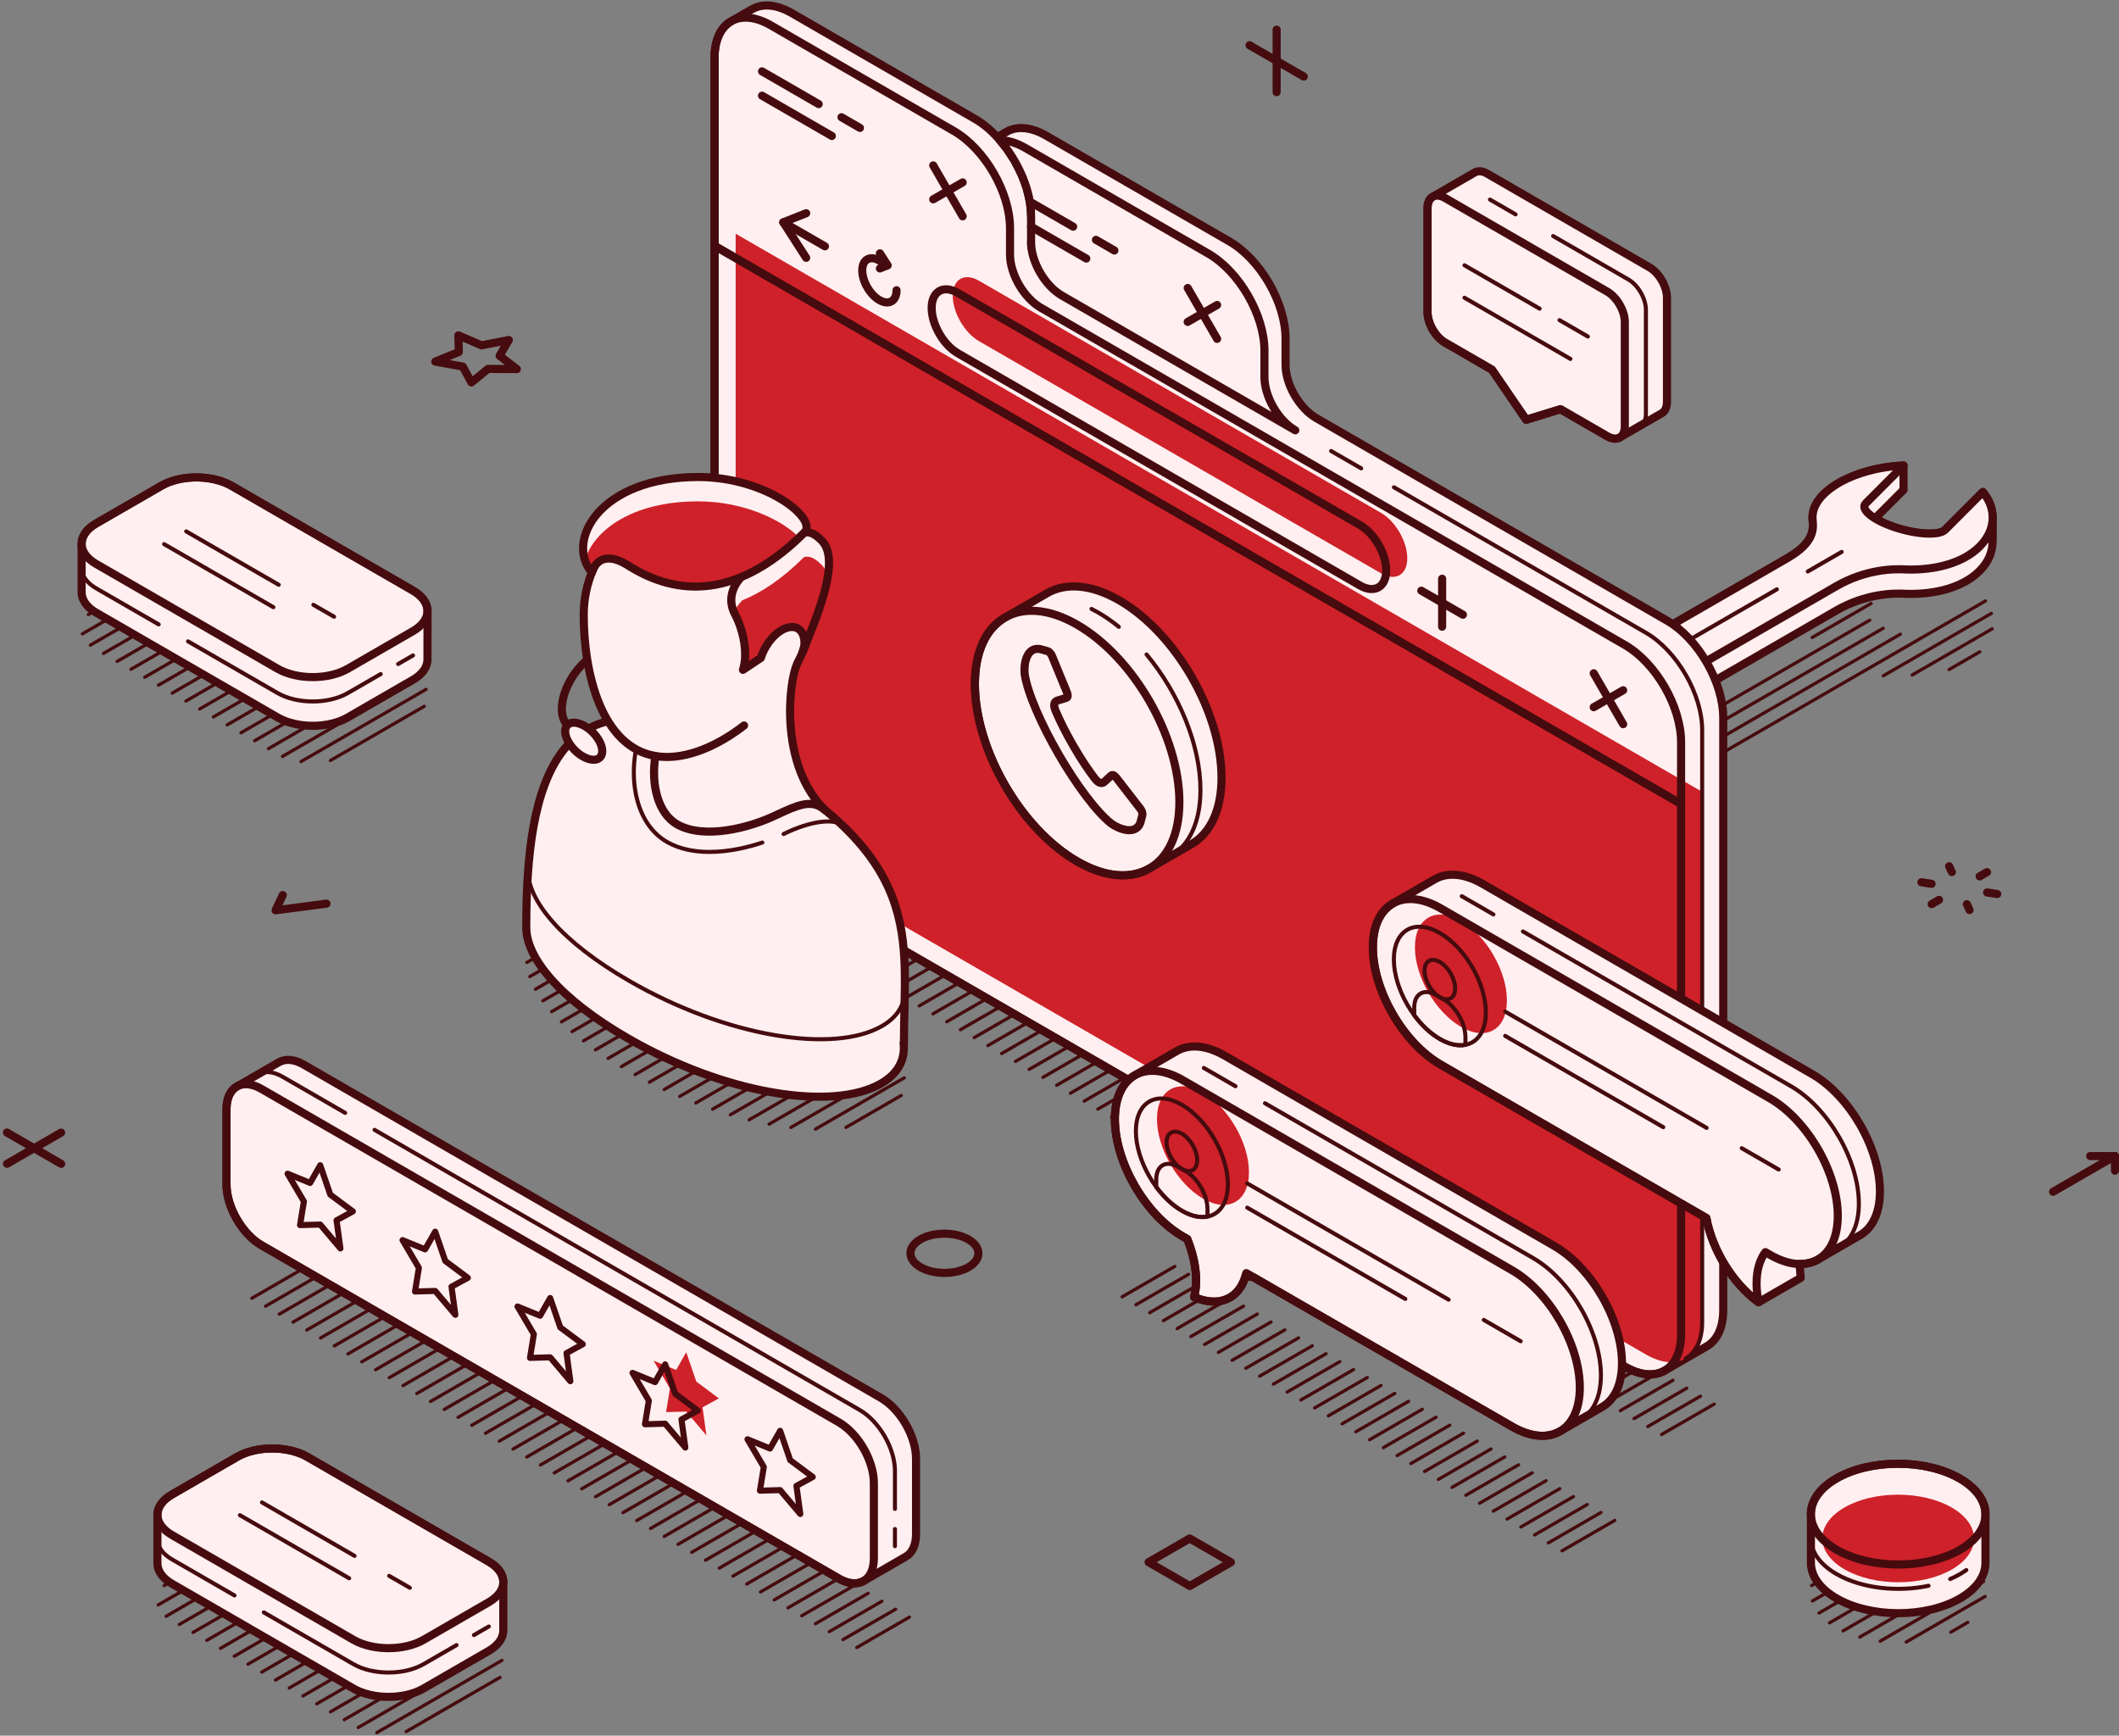 <svg xmlns="http://www.w3.org/2000/svg" width="210" height="172" viewBox="0 0 210 172" fill="none"><rect x="0" y="0" width="210" height="172" fill="#808080" stroke="none"/><g clip-path="url(#clip0_142_3672)"><path d="M126.519 2.942V9.132" stroke="#460B0E" stroke-width="0.804" stroke-linecap="round" stroke-linejoin="round"></path><path d="M129.206 7.587L123.832 4.483" stroke="#460B0E" stroke-width="0.804" stroke-linecap="round" stroke-linejoin="round"></path><path d="M6.056 112.236L0.695 115.33" stroke="#460B0E" stroke-width="0.804" stroke-linecap="round" stroke-linejoin="round"></path><path d="M6.063 115.333L0.689 112.231" stroke="#460B0E" stroke-width="0.804" stroke-linecap="round" stroke-linejoin="round"></path><path d="M196.923 86.426L196.191 86.849M192.164 89.173L191.432 89.597M196.932 88.439L197.935 88.595M191.425 87.583L190.419 87.428M193.436 86.42L193.167 85.842M195.189 90.181L194.92 89.601" stroke="#460B0E" stroke-width="0.804" stroke-linecap="round" stroke-linejoin="round"></path><path d="M95.98 125.573C97.293 124.814 97.29 123.584 95.974 122.825C94.656 122.064 92.525 122.062 91.212 122.82C89.897 123.579 89.901 124.81 91.218 125.569C92.534 126.33 94.665 126.332 95.98 125.573Z" stroke="#460B0E" stroke-width="0.804" stroke-linecap="round" stroke-linejoin="round"></path><path d="M209.595 114.561L203.468 118.099" stroke="#460B0E" stroke-width="0.804" stroke-linecap="round" stroke-linejoin="round"></path><path d="M209.595 114.561L209.598 116.012" stroke="#460B0E" stroke-width="0.804" stroke-linecap="round" stroke-linejoin="round"></path><path d="M209.595 114.561H207.146" stroke="#460B0E" stroke-width="0.804" stroke-linecap="round" stroke-linejoin="round"></path><path d="M50.424 33.694L49.51 35.255L51.222 36.577L48.365 36.556L46.718 37.9L45.865 36.326L43.139 35.832L45.469 34.882L45.429 33.232L47.72 34.221L50.424 33.694Z" stroke="#460B0E" stroke-width="0.804" stroke-linecap="round" stroke-linejoin="round"></path><path d="M117.911 157.166L113.828 154.809L117.901 152.457L121.985 154.814L117.911 157.166Z" stroke="#460B0E" stroke-width="0.804" stroke-linecap="round" stroke-linejoin="round"></path><path d="M28.023 88.697L27.311 90.21L32.355 89.548" stroke="#460B0E" stroke-width="0.804" stroke-linecap="round" stroke-linejoin="round"></path><path d="M180.887 59.284L183.967 57.505M179.628 61.583L188.245 56.608M142.888 82.794L140.697 84.058M185.435 59.802L179.59 63.177M146.525 82.266L139.755 86.174M142.755 86.018L140.058 87.575M142.756 86.018L144.395 85.072L185.297 61.456M186.637 62.255L146.624 85.357M148.299 85.962L188.338 62.845M196.768 59.55L195.349 60.37L190.318 63.275L149.512 86.835M197.352 60.786L186.647 66.967M153.779 85.944L147.14 89.777M197.435 62.312L189.5 66.893M152.733 88.121L150.093 89.645M193.16 66.352L196.207 64.593" stroke="#460B0E" stroke-width="0.321" stroke-linecap="round" stroke-linejoin="round"></path><path d="M197.483 51.255H197.467C197.46 50.385 197.146 49.521 196.507 48.756L192.761 52.508C192.18 53.089 189.95 52.972 187.779 52.249C186.996 51.987 186.332 51.68 185.825 51.37L188.647 48.544V46.131C185.476 46.267 182.344 47.36 180.712 48.994C179.895 49.81 179.564 50.659 179.631 51.482C179.731 52.43 179.828 53.754 177.135 55.309L152.454 69.559C148.132 72.052 146.858 71.767 145.518 71.855H145.514C143.597 71.946 141.848 72.524 140.759 73.615C140.097 74.278 139.774 75.043 139.761 75.805H139.753V78.268H139.763C139.764 78.948 140.01 79.625 140.51 80.225L143.418 77.312C143.869 76.861 145.602 76.951 147.286 77.512C147.731 77.659 148.124 77.828 148.458 78.001L146.613 79.849V82.262C149.075 82.157 151.506 81.31 152.775 80.04C153.28 79.534 153.545 79.013 153.606 78.499C153.606 78.497 153.608 78.497 153.608 78.496C153.821 77.801 153.766 76.792 157.285 74.76L181.966 60.51C184.895 58.82 187.659 58.76 188.938 58.848C191.835 58.93 194.573 58.19 196.187 56.572C197.065 55.693 197.477 54.677 197.467 53.665H197.483V51.254V51.255Z" fill="#FFEFF0" stroke="#460B0E" stroke-width="0.804" stroke-linecap="round" stroke-linejoin="round"></path><path d="M153.606 76.087C153.606 76.087 153.608 76.085 153.608 76.084C153.821 75.389 153.766 74.38 157.285 72.348L181.966 58.098C184.895 56.409 187.659 56.348 188.938 56.436C188.927 56.436 188.952 56.436 188.938 56.436C191.835 56.518 194.573 55.779 196.187 54.16C197.82 52.526 197.889 50.412 196.507 48.756L192.762 52.508C192.181 53.089 189.95 52.972 187.779 52.249C185.609 51.524 184.319 50.465 184.9 49.883L188.647 46.131C185.476 46.267 182.344 47.36 180.712 48.994C179.896 49.81 179.564 50.659 179.631 51.482C179.631 51.479 179.631 51.485 179.631 51.482C179.731 52.43 179.828 53.754 177.135 55.309L152.455 69.559C148.132 72.052 146.858 71.767 145.518 71.855H145.514C143.597 71.946 141.848 72.524 140.759 73.615C139.49 74.886 139.436 76.527 140.51 77.812L143.418 74.899C143.869 74.448 145.602 74.538 147.286 75.099C148.972 75.663 149.973 76.484 149.522 76.935L146.613 79.848C149.075 79.743 151.506 78.896 152.775 77.626C153.28 77.121 153.545 76.599 153.606 76.085V76.087Z" fill="#FFEFF0"></path><path d="M188.938 56.436C187.659 56.348 184.895 56.409 181.966 58.098L157.285 72.348C153.766 74.38 153.821 75.389 153.608 76.084C153.608 76.085 153.606 76.087 153.606 76.087V76.085C153.545 76.599 153.28 77.121 152.775 77.626C151.506 78.896 149.075 79.743 146.613 79.848L149.522 76.935C149.973 76.484 148.972 75.663 147.286 75.099C145.602 74.538 143.869 74.448 143.418 74.899L140.51 77.812C139.436 76.527 139.49 74.886 140.759 73.615C141.848 72.524 143.597 71.946 145.514 71.855H145.518C146.858 71.767 148.132 72.052 152.455 69.559L177.135 55.309C179.828 53.754 179.731 52.43 179.631 51.482M188.938 56.436C188.927 56.436 188.952 56.436 188.938 56.436ZM188.938 56.436C191.835 56.518 194.573 55.779 196.187 54.16C197.82 52.526 197.889 50.412 196.507 48.756L192.762 52.508C192.181 53.089 189.95 52.972 187.779 52.249C185.609 51.524 184.319 50.465 184.9 49.883L188.647 46.131C185.476 46.267 182.344 47.36 180.712 48.994C179.896 49.81 179.564 50.659 179.631 51.482M179.631 51.482C179.631 51.479 179.631 51.485 179.631 51.482Z" stroke="#460B0E" stroke-width="0.804" stroke-linecap="round" stroke-linejoin="round"></path><path d="M176.092 58.401L150.978 72.9M182.517 54.691L179.157 56.631" stroke="#460B0E" stroke-width="0.402" stroke-linecap="round" stroke-linejoin="round"></path><path d="M140.51 77.813V80.226" stroke="#460B0E" stroke-width="0.804" stroke-linecap="round" stroke-linejoin="round"></path><path d="M130.379 116.33L125.157 119.345M131.743 117.116L126.52 120.132M133.105 117.904L127.883 120.919M129.244 121.705L134.466 118.69M130.606 122.492L135.83 119.476M131.969 123.278L137.192 120.263M133.33 124.065L138.553 121.051M134.693 124.85L139.916 121.836M141.278 122.622L136.056 125.638M142.641 123.407L137.417 126.424M144.003 124.194L138.78 127.211M140.141 127.996L145.365 124.981M123.794 118.559L129.017 115.543M127.655 114.756L122.432 117.771M126.291 113.969L121.069 116.985M100.633 105.186L105.855 102.171M101.995 105.974L107.218 102.959M103.359 106.761L108.58 103.745M109.943 104.531L104.72 107.546M106.082 108.333L111.305 105.316M112.668 106.103L107.446 109.118M114.029 106.891L108.806 109.906M110.169 110.692L115.392 107.677M116.754 108.463L111.532 111.479M118.117 109.248L112.893 112.265M119.479 110.036L114.256 113.052M120.84 110.822L115.617 113.837M122.202 111.608L116.979 114.623M123.565 112.395L118.343 115.411M124.928 113.182L119.705 116.197M99.27 104.399L104.493 101.384M103.131 100.597L97.908 103.612M101.767 99.809L96.545 102.825M164.665 142.156L169.887 139.141M149.453 127.342L144.23 130.357M150.815 128.129L145.593 131.144M146.955 131.931L152.176 128.916M148.316 132.717L153.539 129.701M154.902 130.487L149.68 133.503M156.265 131.274L151.042 134.289M152.402 135.076L157.625 132.061M158.989 132.847L153.766 135.862M155.127 136.649L160.35 133.634M161.713 134.419L156.49 137.437M157.852 138.223L163.077 135.207M164.437 135.992L159.214 139.008M160.576 139.794L165.798 136.779M161.939 140.582L167.162 137.566M163.302 141.368L168.524 138.353M148.09 126.554L142.868 129.569M141.504 128.783L146.727 125.767M81.561 94.176L86.783 91.161M88.146 91.946L82.924 94.962M89.509 92.733L84.286 95.748M90.87 93.52L85.648 96.535M87.01 97.321L92.233 94.306M93.595 95.092L88.373 98.108M89.734 98.895L94.956 95.88M91.096 99.68L96.32 96.665M97.681 97.452L92.459 100.467M99.044 98.237L93.821 101.255M100.407 99.025L95.183 102.04M85.421 90.373L80.197 93.388M78.835 92.602L84.057 89.587M77.472 91.815L82.695 88.8M70.659 87.882L75.884 84.866M77.243 85.652L72.021 88.667M78.606 86.438L73.382 89.453M79.969 87.225L74.747 90.241M81.331 88.011L76.109 91.027" stroke="#460B0E" stroke-width="0.321" stroke-linecap="round" stroke-linejoin="round"></path><path d="M165.208 61.502L130.456 41.438C128.769 40.463 127.402 38.099 127.402 36.156V33.556C127.402 30.011 124.907 25.698 121.831 23.921L103.694 13.451C102.166 12.569 100.783 12.48 99.777 13.046H99.776L98.83 13.59C98.15 12.856 97.402 12.23 96.612 11.775L78.477 1.303C76.92 0.405 75.515 0.33 74.505 0.932L74.502 0.927L72.478 2.095L72.481 2.1C71.454 2.67 70.817 3.919 70.817 5.71V11.829V18.246V76.927C70.817 80.473 73.311 84.787 76.388 86.563L161.03 135.431C162.572 136.322 163.967 136.406 164.976 135.822L169.154 133.41C170.158 132.829 170.779 131.585 170.779 129.818V71.135C170.779 67.59 168.285 63.278 165.208 61.501V61.502ZM101.694 18.515C101.565 18.11 101.419 17.704 101.246 17.306C101.419 17.704 101.565 18.108 101.694 18.515ZM100.382 15.668C100.236 15.429 100.082 15.194 99.922 14.965C100.083 15.194 100.236 15.429 100.382 15.668ZM102.082 20.187C102.143 20.6 102.183 21.009 102.184 21.408C102.184 21.01 102.144 20.6 102.082 20.187ZM101.803 18.9C101.888 19.205 101.958 19.508 102.016 19.811C101.959 19.508 101.889 19.205 101.803 18.9ZM102.184 24.01C102.184 24.212 102.208 24.42 102.236 24.628C102.204 24.419 102.184 24.212 102.184 24.01Z" fill="#FFEFF0"></path><path d="M101.134 17.076C100.985 16.75 100.823 16.431 100.648 16.117M99.616 14.535C99.369 14.209 99.11 13.893 98.838 13.599M165.208 61.502L130.456 41.438C128.769 40.463 127.402 38.099 127.402 36.156V33.556C127.402 30.011 124.907 25.698 121.831 23.921L103.694 13.451C102.166 12.569 100.783 12.48 99.777 13.046H99.776L98.83 13.59C98.15 12.856 97.402 12.23 96.612 11.775L78.477 1.303C76.92 0.405 75.515 0.33 74.505 0.932L74.502 0.927L72.478 2.095L72.481 2.1C71.454 2.67 70.817 3.919 70.817 5.71V11.829V18.246V76.927C70.817 80.473 73.311 84.787 76.388 86.563L161.03 135.431C162.572 136.322 163.967 136.406 164.976 135.822L169.154 133.41C170.158 132.829 170.779 131.585 170.779 129.818V71.135C170.779 67.59 168.285 63.278 165.208 61.501V61.502ZM101.694 18.515C101.565 18.11 101.419 17.704 101.246 17.306C101.419 17.704 101.565 18.108 101.694 18.515ZM100.382 15.668C100.236 15.429 100.082 15.194 99.922 14.965C100.083 15.194 100.236 15.429 100.382 15.668ZM102.082 20.187C102.143 20.6 102.183 21.009 102.184 21.408C102.184 21.01 102.144 20.6 102.082 20.187ZM101.803 18.9C101.888 19.205 101.958 19.508 102.016 19.811C101.959 19.508 101.889 19.205 101.803 18.9ZM102.184 24.01C102.184 24.212 102.208 24.42 102.236 24.628C102.204 24.419 102.184 24.212 102.184 24.01Z" stroke="#460B0E" stroke-width="0.804" stroke-linecap="round" stroke-linejoin="round"></path><path d="M72.906 23.16V75.723C72.906 79.269 75.399 83.583 78.477 85.358L163.118 134.226C166.195 136.003 168.69 134.571 168.69 131.025V78.462L72.906 23.16Z" fill="#CF2129"></path><path d="M131.919 44.694L134.896 46.414M167.065 134.616C168.069 134.036 168.69 132.792 168.69 131.025V72.342C168.69 68.797 166.195 64.485 163.119 62.708L138.144 48.288" stroke="#460B0E" stroke-width="0.402" stroke-linecap="round" stroke-linejoin="round"></path><path d="M125.312 34.762C125.312 31.217 122.818 26.904 119.741 25.127L101.604 14.655C100.698 14.133 99.845 13.895 99.088 13.899C100.916 16.008 102.183 18.892 102.183 21.407V24.009C102.183 25.952 103.551 28.315 105.238 29.29L125.311 40.879L128.365 42.642C126.679 41.668 125.311 39.304 125.311 37.361V34.761L125.312 34.762Z" fill="#FFEFF0" stroke="#460B0E" stroke-width="0.804" stroke-linecap="round" stroke-linejoin="round"></path><path d="M120.62 33.583L117.704 28.538" stroke="#460B0E" stroke-width="0.804" stroke-linecap="round" stroke-linejoin="round"></path><path d="M117.703 31.899L120.62 30.222" stroke="#460B0E" stroke-width="0.804" stroke-linecap="round" stroke-linejoin="round"></path><path d="M108.613 23.767L110.441 24.823M106.35 22.461L102.059 19.983M107.656 25.622L102.182 22.462" stroke="#460B0E" stroke-width="0.804" stroke-linecap="round" stroke-linejoin="round"></path><path d="M166.601 73.549C166.601 70.004 164.106 65.692 161.03 63.915L103.15 30.497C101.463 29.522 100.096 27.158 100.097 25.216V22.614C100.097 19.07 97.601 14.757 94.525 12.98L76.388 2.509C73.311 0.732 70.817 2.166 70.817 5.71V11.828V18.245V24.364L166.601 79.665V73.546V73.549Z" stroke="#460B0E" stroke-width="0.804" stroke-linecap="round" stroke-linejoin="round"></path><path d="M70.816 24.366V76.929C70.816 80.475 73.309 84.788 76.387 86.564L161.029 135.432C164.106 137.208 166.6 135.776 166.6 132.231V79.668L70.816 24.366Z" stroke="#460B0E" stroke-width="0.804" stroke-linecap="round" stroke-linejoin="round"></path><path d="M139.465 55.319C139.465 56.972 138.301 57.641 136.866 56.813L97.02 33.806C95.585 32.978 94.421 30.966 94.421 29.313C94.421 27.66 95.585 26.991 97.02 27.821L136.866 50.825C138.301 51.654 139.465 53.665 139.465 55.318V55.319Z" fill="#CF2129"></path><path d="M137.375 56.525C137.375 58.178 136.211 58.846 134.776 58.019L94.931 35.013C93.497 34.184 92.332 32.172 92.332 30.519C92.332 28.866 93.496 28.198 94.931 29.027L134.776 52.031C136.211 52.86 137.375 54.871 137.375 56.524V56.525Z" stroke="#460B0E" stroke-width="0.804" stroke-linecap="round" stroke-linejoin="round"></path><path d="M79.894 25.548L77.627 22.029L79.894 21.131" stroke="#460B0E" stroke-width="0.804" stroke-linecap="round" stroke-linejoin="round"></path><path d="M77.627 22.029L81.752 24.41" stroke="#460B0E" stroke-width="0.804" stroke-linecap="round" stroke-linejoin="round"></path><path d="M87.201 25.102L87.971 26.296L87.201 26.601" stroke="#460B0E" stroke-width="0.804" stroke-linecap="round" stroke-linejoin="round"></path><path d="M88.85 28.761C88.85 29.844 88.089 30.279 87.152 29.739C86.214 29.197 85.452 27.881 85.452 26.798C85.452 25.718 86.213 25.282 87.151 25.823L87.845 26.224" stroke="#460B0E" stroke-width="0.804" stroke-linecap="round" stroke-linejoin="round"></path><path d="M144.983 60.916L140.858 58.535" stroke="#460B0E" stroke-width="0.804" stroke-linecap="round" stroke-linejoin="round"></path><path d="M142.92 62.103V57.35" stroke="#460B0E" stroke-width="0.804" stroke-linecap="round" stroke-linejoin="round"></path><path d="M160.861 71.765L157.944 66.72" stroke="#460B0E" stroke-width="0.804" stroke-linecap="round" stroke-linejoin="round"></path><path d="M157.944 70.081L160.86 68.402" stroke="#460B0E" stroke-width="0.804" stroke-linecap="round" stroke-linejoin="round"></path><path d="M95.402 21.437L92.486 16.391" stroke="#460B0E" stroke-width="0.804" stroke-linecap="round" stroke-linejoin="round"></path><path d="M92.485 19.752L95.402 18.076" stroke="#460B0E" stroke-width="0.804" stroke-linecap="round" stroke-linejoin="round"></path><path d="M83.397 11.62L85.224 12.675M81.133 10.314L75.518 7.072M82.439 13.475L75.519 9.48" stroke="#460B0E" stroke-width="0.804" stroke-linecap="round" stroke-linejoin="round"></path><path d="M103.752 58.797L99.584 61.202C99.584 61.202 99.582 61.204 99.579 61.205L99.574 61.208C97.745 62.276 96.615 64.549 96.616 67.783C96.616 74.258 101.149 82.129 106.746 85.359C109.548 86.977 112.085 87.126 113.919 86.055L113.921 86.058L118.099 83.644H118.097C119.925 82.577 121.057 80.303 121.057 77.069C121.055 70.592 116.52 62.725 110.924 59.491C108.123 57.873 105.586 57.728 103.751 58.796L103.752 58.797Z" fill="#FFEFF0"></path><path d="M103.752 58.797L99.584 61.202C99.584 61.202 99.582 61.204 99.579 61.205L99.574 61.208C97.745 62.276 96.615 64.549 96.616 67.783C96.616 74.258 101.149 82.129 106.746 85.359C109.548 86.977 112.085 87.126 113.919 86.055L113.921 86.058L118.099 83.644H118.097C119.925 82.577 121.057 80.303 121.057 77.069C121.055 70.592 116.52 62.725 110.924 59.491C108.123 57.873 105.586 57.728 103.751 58.796L103.752 58.797Z" stroke="#460B0E" stroke-width="0.804" stroke-linecap="round" stroke-linejoin="round"></path><path d="M108.172 60.343C108.393 60.453 108.614 60.572 108.837 60.7C109.537 61.105 110.22 61.581 110.88 62.119M116.009 84.85C117.836 83.785 118.969 81.51 118.969 78.278C118.969 73.805 116.806 68.671 113.627 64.855" stroke="#460B0E" stroke-width="0.402" stroke-linecap="round" stroke-linejoin="round"></path><path d="M106.747 61.905C101.152 58.676 96.616 61.305 96.617 67.784C96.617 74.26 101.15 82.13 106.747 85.36C112.344 88.592 116.879 85.961 116.88 79.483C116.88 73.005 112.344 65.137 106.747 61.905Z" stroke="#460B0E" stroke-width="0.804" stroke-linecap="round" stroke-linejoin="round"></path><path d="M101.545 66.775C101.822 68.672 103.208 71.804 104.9 74.726V74.729C106.592 77.652 108.614 80.416 110.12 81.606C110.909 82.172 112.527 82.797 113.013 81.533L113.187 80.871C113.258 80.724 113.218 80.484 113.097 80.274C113.074 80.233 113.048 80.194 113.02 80.157L110.648 77.092C110.479 76.872 110.277 76.711 110.118 76.856L109.506 77.422C109.334 77.606 108.989 77.821 108.446 77.076C107.838 76.269 107.159 75.273 106.358 73.888C105.557 72.501 105.033 71.418 104.635 70.488C104.262 69.649 104.622 69.458 104.867 69.403L105.665 69.158C105.871 69.092 105.832 68.838 105.727 68.582L104.255 64.999C104.236 64.957 104.216 64.914 104.192 64.875C104.07 64.665 103.883 64.511 103.72 64.499L103.059 64.318C101.718 64.103 101.451 65.813 101.545 66.775Z" stroke="#460B0E" stroke-width="0.804" stroke-linecap="round" stroke-linejoin="round"></path><path d="M163.468 26.492L147.388 17.207C146.905 16.928 146.469 16.905 146.154 17.091V17.089L141.983 19.497L141.975 19.502V19.504C141.667 19.686 141.475 20.069 141.475 20.616V30.953C141.475 32.056 142.252 33.399 143.209 33.951L147.854 36.633L151.25 41.597L154.645 40.553L159.289 43.236C159.765 43.51 160.194 43.538 160.507 43.362H160.509L160.516 43.359L164.692 40.946H164.694L164.697 40.944C165.008 40.763 165.201 40.377 165.201 39.828V29.491C165.201 28.389 164.425 27.046 163.466 26.493L163.468 26.492Z" fill="#FFEFF0"></path><path d="M163.468 26.492L147.388 17.207C146.905 16.928 146.469 16.905 146.154 17.091V17.089L141.983 19.497L141.975 19.502V19.504C141.667 19.686 141.475 20.069 141.475 20.616V30.953C141.475 32.056 142.252 33.399 143.209 33.951L147.854 36.633L151.25 41.597L154.645 40.553L159.289 43.236C159.765 43.51 160.194 43.538 160.507 43.362H160.509L160.516 43.359L164.692 40.946H164.694L164.697 40.944C165.008 40.763 165.201 40.377 165.201 39.828V29.491C165.201 28.389 164.425 27.046 163.466 26.493L163.468 26.492Z" stroke="#460B0E" stroke-width="0.804" stroke-linecap="round" stroke-linejoin="round"></path><path d="M150.201 21.244L147.662 19.778M162.61 42.149C162.921 41.968 163.114 41.582 163.114 41.033V30.696C163.114 29.594 162.339 28.251 161.38 27.698L153.924 23.393" stroke="#460B0E" stroke-width="0.402" stroke-linecap="round" stroke-linejoin="round"></path><path d="M159.291 28.903L143.209 19.619C142.251 19.066 141.475 19.513 141.475 20.616V30.953C141.475 32.056 142.252 33.399 143.209 33.951L147.854 36.633L151.25 41.597L154.645 40.553L159.289 43.236C160.247 43.788 161.024 43.343 161.024 42.24V31.903C161.024 30.801 160.246 29.458 159.29 28.904L159.291 28.903Z" stroke="#460B0E" stroke-width="0.804" stroke-linecap="round" stroke-linejoin="round"></path><path d="M155.631 35.566L145.133 29.505M152.583 30.588L145.134 26.288M154.551 31.725L157.365 33.349" stroke="#460B0E" stroke-width="0.402" stroke-linecap="round" stroke-linejoin="round"></path><path d="M145.042 142.016L139.82 145.031M146.405 142.803L141.182 145.818M147.767 143.589L142.545 146.604M149.129 144.376L143.906 147.391M150.491 145.161L145.268 148.176M151.854 145.949L146.632 148.964M147.992 149.751L153.215 146.735M154.579 147.521L149.356 150.536M150.717 151.323L155.939 148.307M152.079 152.11L157.303 149.093M153.442 152.897L158.665 149.88M160.027 150.667L154.803 153.682M138.457 144.245L143.679 141.23M137.094 143.457L142.317 140.442M135.731 142.671L140.953 139.655M115.295 130.872L120.517 127.856M116.657 131.659L121.88 128.644M123.243 129.431L118.021 132.447M119.382 133.232L124.605 130.217M125.967 131.002L120.745 134.019M127.33 131.789L122.108 134.804M128.692 132.577L123.469 135.591M124.831 136.377L130.054 133.362M131.417 134.149L126.194 137.164M127.555 137.951L132.779 134.934M134.141 135.722L128.918 138.738M135.503 136.508L130.28 139.523M136.865 137.294L131.643 140.309M133.005 141.098L138.227 138.081M139.591 138.868L134.368 141.883M113.933 130.085L119.155 127.07M112.57 129.298L117.793 126.283M111.207 128.511L116.429 125.496" stroke="#460B0E" stroke-width="0.321" stroke-linecap="round" stroke-linejoin="round"></path><path d="M154.019 123.46L121.392 104.623C119.526 103.546 117.839 103.447 116.621 104.157L112.476 106.55C111.249 107.246 110.49 108.75 110.49 110.9C110.49 115.177 113.501 120.383 117.213 122.527L117.665 122.787C118.218 124.159 118.539 125.578 118.539 126.903C118.539 127.506 118.466 128.048 118.342 128.534C120.789 129.598 122.778 128.725 123.438 126.437C123.698 126.502 123.95 126.538 124.195 126.557L149.842 141.365C151.694 142.435 153.371 142.539 154.587 141.847L158.755 139.441V139.439C159.982 138.745 160.743 137.24 160.744 135.09C160.744 130.811 157.733 125.605 154.02 123.462L154.019 123.46Z" fill="#FFEFF0" stroke="#460B0E" stroke-width="0.804" stroke-linecap="round" stroke-linejoin="round"></path><path d="M123.776 116.156C123.776 113.256 121.735 109.728 119.217 108.274C116.7 106.821 114.66 107.994 114.66 110.894C114.66 113.793 116.7 117.323 119.217 118.776C121.734 120.23 123.776 119.057 123.776 116.156Z" fill="#CF2129"></path><path d="M117.214 107.035L149.841 125.872C153.554 128.015 156.565 133.222 156.565 137.5C156.565 141.779 153.555 143.507 149.841 141.363L123.513 126.162C122.937 128.656 120.885 129.639 118.341 128.532C118.465 128.046 118.538 127.505 118.538 126.901C118.538 125.576 118.216 124.158 117.664 122.785L117.212 122.525C113.5 120.381 110.489 115.175 110.489 110.898C110.489 106.621 113.5 104.89 117.212 107.034L117.214 107.035Z" stroke="#460B0E" stroke-width="0.804" stroke-linecap="round" stroke-linejoin="round"></path><path d="M121.686 117.362C121.686 114.462 119.646 110.934 117.128 109.48C114.611 108.027 112.57 109.2 112.57 112.1C112.57 114.999 114.612 118.529 117.129 119.982C119.647 121.436 121.687 120.263 121.687 117.362H121.686Z" stroke="#460B0E" stroke-width="0.402" stroke-linecap="round" stroke-linejoin="round"></path><path d="M118.645 114.97C118.645 114.005 117.966 112.832 117.129 112.348C116.292 111.865 115.612 112.254 115.613 113.219C115.613 114.185 116.292 115.357 117.129 115.841C117.966 116.325 118.645 115.935 118.645 114.97Z" stroke="#460B0E" stroke-width="0.402" stroke-linecap="round" stroke-linejoin="round"></path><path d="M117.5 116.057L116.756 115.627C115.56 114.936 114.59 115.493 114.59 116.872V117.628C115.315 118.607 116.189 119.44 117.128 119.983C118.067 120.525 118.94 120.7 119.665 120.559V119.803C119.665 118.425 118.696 116.747 117.499 116.057H117.5Z" stroke="#460B0E" stroke-width="0.402" stroke-linecap="round" stroke-linejoin="round"></path><path d="M150.707 132.915L147.048 130.802M123.601 117.267L143.565 128.793M123.602 119.673L139.271 128.72" stroke="#460B0E" stroke-width="0.402" stroke-linecap="round" stroke-linejoin="round"></path><path d="M119.303 105.83L122.439 107.64M156.682 140.636C156.682 140.636 156.686 140.634 156.688 140.633L156.695 140.629C157.906 139.926 158.655 138.429 158.655 136.295C158.655 132.017 155.644 126.811 151.931 124.666L125.364 109.329" stroke="#460B0E" stroke-width="0.402" stroke-linecap="round" stroke-linejoin="round"></path><path d="M179.584 106.438L146.956 87.601C145.089 86.524 143.402 86.426 142.184 87.138V87.136L138.03 89.534C138.026 89.536 138.023 89.54 138.019 89.54L137.988 89.559L137.99 89.561C136.794 90.269 136.056 91.76 136.056 93.877C136.056 98.156 139.066 103.361 142.78 105.505L169.108 120.705C169.684 123.863 171.736 127.215 174.279 129.048L178.458 126.635L178.341 125.251C179.022 125.262 179.642 125.117 180.171 124.811L184.336 122.406C184.338 122.406 184.34 122.404 184.342 122.403L184.349 122.399C185.56 121.697 186.309 120.199 186.309 118.066C186.309 113.787 183.298 108.581 179.585 106.436L179.584 106.438Z" fill="#FFEFF0" stroke="#460B0E" stroke-width="0.804" stroke-linecap="round" stroke-linejoin="round"></path><path d="M149.341 99.135C149.341 96.236 147.301 92.706 144.783 91.253C142.265 89.8 140.224 90.972 140.224 93.872C140.224 96.773 142.264 100.301 144.782 101.755C147.3 103.209 149.34 102.036 149.34 99.135H149.341Z" fill="#CF2129"></path><path d="M144.867 88.808L148.003 90.618M182.246 123.613C182.246 123.613 182.25 123.611 182.252 123.61L182.259 123.606C183.47 122.904 184.219 121.406 184.219 119.273C184.219 114.994 181.208 109.788 177.495 107.643L150.929 92.306" stroke="#460B0E" stroke-width="0.402" stroke-linecap="round" stroke-linejoin="round"></path><path d="M175.406 108.85L142.779 90.013C139.066 87.869 136.055 89.599 136.055 93.876C136.055 98.153 139.065 103.36 142.779 105.503L169.107 120.703C169.683 123.862 171.735 127.214 174.278 129.047C174.154 128.415 174.081 127.791 174.081 127.186C174.081 125.863 174.403 124.816 174.957 124.081L175.407 124.342C179.119 126.484 182.13 124.756 182.131 120.478C182.131 116.2 179.119 110.994 175.407 108.849L175.406 108.85Z" stroke="#460B0E" stroke-width="0.804" stroke-linecap="round" stroke-linejoin="round"></path><path d="M147.252 100.341C147.252 97.443 145.211 93.913 142.694 92.459C140.177 91.007 138.135 92.178 138.136 95.079C138.136 97.98 140.177 101.507 142.694 102.962C145.211 104.415 147.252 103.243 147.253 100.341H147.252Z" stroke="#460B0E" stroke-width="0.402" stroke-linecap="round" stroke-linejoin="round"></path><path d="M144.21 97.95C144.21 96.985 143.53 95.812 142.693 95.329C141.856 94.845 141.177 95.233 141.178 96.199C141.178 97.165 141.856 98.338 142.693 98.821C143.53 99.303 144.211 98.917 144.211 97.95H144.21Z" stroke="#460B0E" stroke-width="0.402" stroke-linecap="round" stroke-linejoin="round"></path><path d="M143.065 99.034L142.322 98.605C141.125 97.913 140.155 98.472 140.155 99.851V100.606C140.88 101.585 141.753 102.419 142.693 102.962C143.632 103.503 144.505 103.678 145.23 103.538V102.782C145.23 101.404 144.261 99.726 143.065 99.035V99.034Z" stroke="#460B0E" stroke-width="0.402" stroke-linecap="round" stroke-linejoin="round"></path><path d="M176.271 115.894L172.612 113.782M149.166 100.245L169.131 111.771M149.166 102.652L164.835 111.699" stroke="#460B0E" stroke-width="0.402" stroke-linecap="round" stroke-linejoin="round"></path><path d="M64.239 145.306L59.017 148.322M60.379 149.109L65.602 146.094M61.741 149.897L66.964 146.881M63.103 150.682L68.325 147.667M69.688 148.452L64.465 151.468M65.828 152.254L71.05 149.239M72.412 150.027L67.19 153.041M68.552 153.827L73.776 150.812M69.914 154.614L75.136 151.599M71.276 155.4L76.499 152.383M72.638 156.187L77.862 153.171M79.223 153.958L74 156.973M80.586 154.744L75.362 157.759M81.948 155.531L76.726 158.547M83.311 156.318L78.089 159.333M84.674 157.105L79.451 160.121M57.653 147.535L62.876 144.52M56.291 146.748L61.513 143.733M54.927 145.962L60.15 142.947M34.493 134.163L39.715 131.147M35.854 134.951L41.077 131.936M42.44 132.722L37.218 135.738M43.801 133.508L38.579 136.523M39.941 137.309L45.165 134.293M41.304 138.095L46.527 135.08M47.888 135.868L42.666 138.882M44.027 139.669L49.251 136.652M50.613 137.44L45.391 140.455M51.975 138.225L46.751 141.242M48.114 142.029L53.338 139.014M54.699 139.798L49.477 142.814M50.839 143.6L56.062 140.585M52.202 144.388L57.424 141.372M53.564 145.173L58.786 142.158M33.129 133.375L38.352 130.36M31.767 132.589L36.989 129.573M30.404 131.802L35.626 128.787M29.041 131.016L34.264 128M27.678 130.228L32.901 127.213M26.315 129.441L31.538 126.426M24.952 128.655L30.174 125.64M84.903 163.268L90.125 160.253M83.541 162.48L88.763 159.465M87.401 158.678L82.178 161.694M86.037 157.891L80.815 160.906" stroke="#460B0E" stroke-width="0.321" stroke-linecap="round" stroke-linejoin="round"></path><path d="M89.745 154.27L85.587 156.673C85.587 156.673 85.58 156.675 85.577 156.678L85.567 156.685L85.565 156.683C84.937 157.035 84.073 156.978 83.121 156.428L25.929 123.41C24.005 122.301 22.447 119.604 22.447 117.388V109.92C22.447 108.808 22.842 108.028 23.477 107.669H23.476L27.634 105.267V105.269C28.264 104.899 29.139 104.947 30.107 105.505L87.298 138.525C89.222 139.636 90.782 142.334 90.783 144.549V152.018C90.782 153.133 90.384 153.913 89.746 154.269L89.745 154.27Z" fill="#FFEFF0"></path><path d="M67.009 135.757L64.773 134.841L66.391 137.59L66.008 139.935L68.008 139.88L70.007 142.244L69.625 139.459L71.242 138.576L69.007 136.911L68.008 134.002L67.009 135.757Z" fill="#CF2129"></path><path d="M89.745 154.27L85.587 156.673C85.587 156.673 85.58 156.675 85.577 156.678L85.567 156.685L85.565 156.683C84.937 157.035 84.073 156.978 83.121 156.428L25.929 123.41C24.005 122.301 22.447 119.604 22.447 117.388V109.92C22.447 108.808 22.842 108.028 23.477 107.669H23.476L27.634 105.267V105.269C28.264 104.899 29.139 104.947 30.107 105.505L87.298 138.525C89.222 139.636 90.782 142.334 90.783 144.549V152.018C90.782 153.133 90.384 153.913 89.746 154.269L89.745 154.27Z" stroke="#460B0E" stroke-width="0.804" stroke-linecap="round" stroke-linejoin="round"></path><path d="M88.692 153.221V151.52M88.692 149.527V145.752C88.692 143.538 87.133 140.843 85.209 139.731L37.118 111.965M34.209 110.284L28.017 106.71C27.051 106.152 26.176 106.104 25.545 106.474" stroke="#460B0E" stroke-width="0.402" stroke-linecap="round" stroke-linejoin="round"></path><path d="M86.602 146.959C86.602 144.744 85.044 142.048 83.119 140.938L25.928 107.918C24.005 106.807 22.446 107.704 22.447 109.919V117.387C22.447 119.603 24.005 122.3 25.929 123.409L83.121 156.427C85.044 157.538 86.602 156.643 86.603 154.427V146.958L86.602 146.959Z" stroke="#460B0E" stroke-width="0.804" stroke-linecap="round" stroke-linejoin="round"></path><path d="M31.735 115.472L32.734 118.383L34.969 120.047L33.353 120.928L33.735 123.714L31.735 121.349L29.735 121.404L30.119 119.061L28.501 116.31L30.736 117.226L31.735 115.47V115.472ZM42.13 123.808L39.895 122.892L41.512 125.641L41.13 127.985L43.129 127.929L45.128 130.293L44.746 127.508L46.363 126.626L44.129 124.96L43.129 122.052L42.129 123.808H42.13ZM53.525 130.385L51.289 129.469L52.907 132.218L52.526 134.563L54.526 134.507L56.524 136.873L56.144 134.087L57.76 133.205L55.525 131.541L54.525 128.63L53.526 130.386L53.525 130.385ZM64.919 136.963L62.684 136.047L64.302 138.796L63.92 141.14L65.919 141.084L67.918 143.449L67.537 140.663L69.155 139.782L66.919 138.117L65.919 135.208L64.92 136.963H64.919ZM76.314 143.543L74.079 142.626L75.695 145.376L75.313 147.721L77.313 147.665L79.311 150.031L78.93 147.245L80.547 146.363L78.312 144.698L77.314 141.789L76.314 143.545V143.543Z" stroke="#460B0E" stroke-width="0.603" stroke-linecap="round" stroke-linejoin="round"></path><path d="M52.517 93.628L57.989 90.468M52.213 95.377L61.016 90.294M63.45 90.461L52.501 96.782M53.064 98.03L65.609 90.787M53.805 99.175L67.596 91.214M69.451 91.715L54.671 100.248M71.209 92.275L55.64 101.262M72.879 92.882L56.693 102.228M57.821 103.149L74.474 93.534M59.014 104.033L76.005 94.222M77.476 94.947L60.267 104.883M61.578 105.699L78.891 95.703M62.94 106.486L80.254 96.49M81.564 97.306L64.355 107.241M82.817 98.155L65.825 107.965M84.011 99.04L67.358 108.655M68.951 109.305L85.136 99.96M70.624 109.914L86.193 100.925M72.379 110.473L87.161 101.939M88.027 103.011L74.235 110.974M76.221 111.4L88.766 104.158M89.332 105.404L78.382 111.726M80.816 111.893L89.619 106.81M83.845 111.718L89.32 108.557" stroke="#460B0E" stroke-width="0.321" stroke-linecap="round" stroke-linejoin="round"></path><path d="M73.518 74.832C54.809 64.528 52.156 78.218 52.156 91.781H52.157C52.056 94.876 55.497 99.009 62.203 102.88C71.893 108.475 82.529 110.136 87.314 107.372C89.009 106.393 89.737 104.99 89.548 103.339L89.581 103.349C89.581 92.861 91.933 84.974 73.519 74.831L73.518 74.832Z" fill="#FFEFF0" stroke="#460B0E" stroke-width="0.804" stroke-linecap="round" stroke-linejoin="round"></path><path d="M77.656 82.649C80.364 81.312 82.718 81.086 83.493 81.801M64.239 70.779C61.948 75.028 62.295 81.354 66.198 83.488C67.332 84.109 68.713 84.423 70.301 84.423C72.262 84.423 74.148 83.962 75.55 83.494" stroke="#460B0E" stroke-width="0.402" stroke-linecap="round" stroke-linejoin="round"></path><path d="M56.239 71.843C54.66 70.321 56.536 65.295 60.557 64.089" stroke="#460B0E" stroke-width="0.804" stroke-linecap="round" stroke-linejoin="round"></path><path d="M79.018 65.761L79.002 65.758C79.859 64.143 80.364 62.481 80.364 60.924C80.364 54.706 75.323 49.666 69.106 49.666C62.888 49.666 57.848 54.706 57.848 60.924C57.848 66.745 59.623 74.014 64.95 74.918C64.489 77.784 65.229 80.667 67.162 81.723C69.843 83.189 74.249 82.037 76.796 80.831C77.161 80.658 77.492 80.506 77.808 80.365C79.588 79.571 80.669 79.332 81.777 80.282C77.132 75.769 78.209 67.301 79.018 65.76V65.761Z" fill="#FFEFF0" stroke="#460B0E" stroke-width="0.804" stroke-linecap="round" stroke-linejoin="round"></path><path d="M73.74 71.892C71.313 73.775 68.556 75.014 66.09 75.014C65.702 75.014 65.329 74.983 64.972 74.924" stroke="#460B0E" stroke-width="0.804" stroke-linecap="round" stroke-linejoin="round"></path><path d="M81.436 53.57C80.675 52.808 80.14 52.652 79.677 52.798C77.479 54.993 75.421 56.332 73.552 57.081C72.312 58.374 72.243 59.739 72.825 60.84C73.729 62.549 74.132 64.869 73.629 66.378L75.4 65.203C75.748 64.082 76.543 62.976 77.469 62.442C78.717 61.722 79.727 62.302 79.727 63.739C79.727 64.052 79.621 64.329 79.533 64.658C80.621 61.813 83.49 55.627 81.435 53.571L81.436 53.57Z" fill="#FFEFF0"></path><path d="M77.469 62.442C78.717 61.722 79.726 62.302 79.726 63.739C79.726 64.052 79.621 64.329 79.533 64.659C80.221 62.861 81.617 59.73 82.034 57.15C81.924 56.69 81.738 56.288 81.434 55.984C80.674 55.222 80.139 55.066 79.676 55.212C77.478 57.407 75.419 58.746 73.551 59.495C73.179 59.883 72.924 60.278 72.748 60.67C72.774 60.726 72.794 60.786 72.823 60.842C73.651 62.405 74.049 64.472 73.728 65.969C73.745 66.074 73.759 66.177 73.774 66.282L75.399 65.204C75.747 64.083 76.541 62.977 77.468 62.443L77.469 62.442Z" fill="#CF2129"></path><path d="M81.436 53.57C80.675 52.808 80.14 52.652 79.677 52.798C77.479 54.993 75.421 56.332 73.552 57.081C72.312 58.374 72.243 59.739 72.825 60.84C73.729 62.549 74.132 64.869 73.629 66.378L75.4 65.203C75.748 64.082 76.543 62.976 77.469 62.442C78.717 61.722 79.727 62.302 79.727 63.739C79.727 64.052 79.621 64.329 79.533 64.658C80.621 61.813 83.49 55.627 81.435 53.571L81.436 53.57Z" stroke="#460B0E" stroke-width="0.804" stroke-linecap="round" stroke-linejoin="round"></path><path d="M58.657 56.733C58.657 56.733 59.255 54.14 62.27 56.05C66.309 58.608 72.469 60.037 79.728 52.75C81.04 51.433 75.979 47.271 69.192 47.271C59.456 47.271 55.982 53.596 58.658 56.733H58.657Z" fill="#FFEFF0"></path><path d="M62.27 56.05C66.21 58.544 72.167 59.961 79.193 53.269C77.645 51.62 73.822 49.683 69.192 49.683C62.542 49.683 58.818 52.633 57.974 55.505C58.119 55.946 58.342 56.363 58.657 56.733C58.657 56.733 59.255 54.14 62.27 56.05Z" fill="#CF2129"></path><path d="M58.657 56.733C58.657 56.733 59.255 54.14 62.27 56.05C66.309 58.608 72.469 60.037 79.728 52.75C81.04 51.433 75.979 47.271 69.192 47.271C59.456 47.271 55.982 53.596 58.658 56.733H58.657Z" stroke="#460B0E" stroke-width="0.804" stroke-linecap="round" stroke-linejoin="round"></path><path d="M52.326 86.126H52.327C52.226 89.214 55.66 93.336 62.349 97.198C72.017 102.78 82.628 104.438 87.401 101.68C88.906 100.812 89.648 99.606 89.658 98.191" stroke="#460B0E" stroke-width="0.402" stroke-linecap="round" stroke-linejoin="round"></path><path d="M58.735 72.565C59.623 73.453 59.946 74.571 59.456 75.062C58.965 75.552 57.849 75.228 56.961 74.34C56.073 73.452 55.75 72.334 56.24 71.843C56.73 71.353 57.848 71.676 58.735 72.565Z" fill="#FFEFF0" stroke="#460B0E" stroke-width="0.804" stroke-linecap="round" stroke-linejoin="round"></path><path d="M24.507 152.373L16.268 157.13M27.823 152.031L15.676 159.044M29.759 152.486L16.463 160.164M17.765 160.984L31.181 153.239M19.126 161.769L32.542 154.024M20.489 162.556L33.904 154.811M21.852 163.341L35.266 155.597M23.214 164.129L36.628 156.384M37.991 157.171L24.576 164.916M39.352 157.956L25.938 165.701M40.715 158.743L27.301 166.488M28.663 167.274L42.077 159.529M30.025 168.062L43.439 160.316M31.387 168.848L44.802 161.103M46.164 161.89L32.75 169.635M47.525 162.676L34.111 170.42M48.857 163.481L35.504 171.19M49.74 164.543L37.345 171.699M49.558 166.222L40.252 171.595" stroke="#460B0E" stroke-width="0.321" stroke-linecap="round" stroke-linejoin="round"></path><path d="M49.878 161.567L49.88 156.765C49.88 156.76 49.878 156.757 49.878 156.754V156.742L49.876 156.74C49.867 156.02 49.386 155.301 48.434 154.751L30.46 144.374C28.538 143.263 25.423 143.261 23.504 144.368L17.037 148.104C16.073 148.66 15.594 149.392 15.602 150.12L15.6 150.122V154.922H15.602C15.597 155.652 16.077 156.384 17.045 156.945L35.015 167.32C36.941 168.431 40.057 168.433 41.976 167.325L48.442 163.592C49.409 163.033 49.885 162.301 49.876 161.567L49.878 161.569V161.567Z" fill="#FFEFF0"></path><path d="M40.619 157.345L38.569 156.164M35.137 154.182L25.965 148.886M34.604 156.402L23.775 150.149" stroke="#460B0E" stroke-width="0.402" stroke-linecap="round" stroke-linejoin="round"></path><path d="M49.878 161.567L49.88 156.765C49.88 156.76 49.878 156.757 49.878 156.754V156.742L49.876 156.74C49.867 156.02 49.386 155.301 48.434 154.751L30.46 144.374C28.538 143.263 25.423 143.261 23.504 144.368L17.037 148.104C16.073 148.66 15.594 149.392 15.602 150.12L15.6 150.122V154.922H15.602C15.597 155.652 16.077 156.384 17.045 156.945L35.015 167.32C36.941 168.431 40.057 168.433 41.976 167.325L48.442 163.592C49.409 163.033 49.885 162.301 49.876 161.567L49.878 161.569V161.567Z" stroke="#460B0E" stroke-width="0.804" stroke-linecap="round" stroke-linejoin="round"></path><path d="M46.968 162.03L48.443 161.18M26.147 159.785L35.019 164.907C36.941 166.019 40.056 166.021 41.975 164.912L45.242 163.026M15.602 152.508H15.605C15.601 153.24 16.077 153.972 17.047 154.531L23.238 158.106" stroke="#460B0E" stroke-width="0.402" stroke-linecap="round" stroke-linejoin="round"></path><path d="M41.976 162.5C40.057 163.607 36.944 163.605 35.02 162.495L17.046 152.118C15.124 151.01 15.12 149.21 17.04 148.105L23.506 144.369C25.425 143.262 28.539 143.264 30.462 144.375L48.436 154.752C50.36 155.862 50.363 157.66 48.444 158.768L41.977 162.502L41.976 162.5Z" stroke="#460B0E" stroke-width="0.804" stroke-linecap="round" stroke-linejoin="round"></path><path d="M16.995 56.143L8.757 60.901M20.311 55.802L8.164 62.814M22.248 56.257L8.951 63.934M10.253 64.754L23.669 57.009M11.614 65.54L25.031 57.794M12.978 66.326L26.392 58.582M14.339 67.113L27.753 59.368M15.703 67.9L29.117 60.155M30.478 60.941L17.064 68.686M31.841 61.727L18.427 69.473M33.204 62.514L19.79 70.259M21.151 71.046L34.565 63.301M22.513 71.832L35.927 64.087M23.876 72.619L37.29 64.873M38.651 65.661L25.237 73.405M40.014 66.447L26.6 74.192M41.346 67.251L27.993 74.96M42.228 68.314L29.834 75.469M42.046 69.992L32.741 75.365" stroke="#460B0E" stroke-width="0.321" stroke-linecap="round" stroke-linejoin="round"></path><path d="M42.366 65.338L42.368 60.535C42.368 60.53 42.366 60.527 42.366 60.523V60.512L42.364 60.51C42.355 59.79 41.874 59.071 40.922 58.52L22.948 48.143C21.025 47.032 17.912 47.03 15.992 48.138L9.526 51.873C8.561 52.43 8.083 53.162 8.091 53.889L8.089 53.891V58.691H8.091C8.086 59.422 8.566 60.154 9.533 60.715L27.504 71.09C29.43 72.201 32.545 72.203 34.464 71.095L40.93 67.362C41.898 66.802 42.373 66.071 42.364 65.337L42.366 65.339V65.338Z" fill="#FFEFF0"></path><path d="M33.108 61.115L31.057 59.934M27.625 57.953L18.452 52.657M27.093 60.172L16.263 53.92" stroke="#460B0E" stroke-width="0.402" stroke-linecap="round" stroke-linejoin="round"></path><path d="M42.366 65.338L42.368 60.535C42.368 60.53 42.366 60.527 42.366 60.523V60.512L42.364 60.51C42.355 59.79 41.874 59.071 40.922 58.52L22.948 48.143C21.025 47.032 17.912 47.03 15.992 48.138L9.526 51.873C8.561 52.43 8.083 53.162 8.091 53.889L8.089 53.891V58.691H8.091C8.086 59.422 8.566 60.154 9.533 60.715L27.504 71.09C29.43 72.201 32.545 72.203 34.464 71.095L40.93 67.362C41.898 66.802 42.373 66.071 42.364 65.337L42.366 65.339V65.338Z" stroke="#460B0E" stroke-width="0.804" stroke-linecap="round" stroke-linejoin="round"></path><path d="M39.456 65.801L40.931 64.95M18.635 63.556L27.507 68.678C29.43 69.79 32.544 69.792 34.463 68.683L37.73 66.797M8.09 56.279H8.092C8.089 57.011 8.564 57.743 9.534 58.302L15.725 61.877" stroke="#460B0E" stroke-width="0.402" stroke-linecap="round" stroke-linejoin="round"></path><path d="M34.463 66.27C32.544 67.378 29.431 67.376 27.507 66.265L9.533 55.889C7.61 54.78 7.607 52.981 9.527 51.875L15.993 48.14C17.912 47.032 21.026 47.034 22.949 48.145L40.923 58.523C42.847 59.632 42.85 61.43 40.931 62.538L34.464 66.272L34.463 66.27Z" stroke="#460B0E" stroke-width="0.804" stroke-linecap="round" stroke-linejoin="round"></path><path d="M179.535 157.124L187.034 152.794M179.613 158.652L189.678 152.841M180.272 159.844L191.744 153.221M193.433 153.819L181.307 160.82M182.654 161.615L194.808 154.597M195.874 155.556L184.311 162.23M186.335 162.634L196.575 156.724M188.907 162.723L196.73 158.207M193.336 161.738L195.019 160.767" stroke="#460B0E" stroke-width="0.321" stroke-linecap="round" stroke-linejoin="round"></path><path d="M196.765 154.869V150.045C196.76 148.768 195.913 147.493 194.225 146.517C190.843 144.565 185.367 144.561 181.993 146.51C180.304 147.485 179.462 148.764 179.467 150.045V154.869C179.472 156.146 180.319 157.421 182.007 158.396C185.388 160.349 190.866 160.353 194.24 158.404C195.928 157.43 196.77 156.15 196.765 154.869Z" fill="#FFEFF0"></path><path d="M196.765 154.869V150.045C196.76 148.768 195.913 147.493 194.225 146.517C190.843 144.565 185.367 144.561 181.993 146.51C180.304 147.485 179.462 148.764 179.467 150.045V154.869C179.472 156.146 180.319 157.421 182.007 158.396C185.388 160.349 190.866 160.353 194.24 158.404C195.928 157.43 196.77 156.15 196.765 154.869Z" fill="#FFEFF0"></path><path d="M193.437 155.528C196.367 153.836 196.362 151.089 193.423 149.392C190.484 147.697 185.726 147.692 182.794 149.386C179.863 151.078 179.869 153.825 182.807 155.522C185.745 157.219 190.504 157.223 193.436 155.529L193.437 155.528Z" fill="#CF2129"></path><path d="M196.765 154.869V150.045C196.76 148.768 195.913 147.493 194.225 146.517C190.843 144.565 185.367 144.561 181.993 146.51C180.304 147.485 179.462 148.764 179.467 150.045V154.869C179.472 156.146 180.319 157.421 182.007 158.396C185.388 160.349 190.866 160.353 194.24 158.404C195.928 157.43 196.77 156.15 196.765 154.869Z" stroke="#460B0E" stroke-width="0.804" stroke-linecap="round" stroke-linejoin="round"></path><path d="M193.268 156.476C193.607 156.331 193.932 156.169 194.239 155.991C194.463 155.861 194.673 155.727 194.868 155.588" stroke="#460B0E" stroke-width="0.402" stroke-linecap="round" stroke-linejoin="round"></path><path d="M179.467 152.457C179.472 153.733 180.319 155.008 182.007 155.983C184.474 157.408 188.057 157.796 191.125 157.145" stroke="#460B0E" stroke-width="0.402" stroke-linecap="round" stroke-linejoin="round"></path><path d="M194.24 153.58C197.613 151.633 197.606 148.471 194.224 146.517C190.842 144.565 185.366 144.561 181.991 146.51C178.618 148.456 178.624 151.619 182.006 153.571C185.387 155.524 190.864 155.528 194.239 153.58H194.24Z" stroke="#460B0E" stroke-width="0.804" stroke-linecap="round" stroke-linejoin="round"></path></g><defs><clipPath id="clip0_142_3672"><rect width="209.713" height="171.719" fill="white" transform="translate(0.287 0.141)"></rect></clipPath></defs></svg>